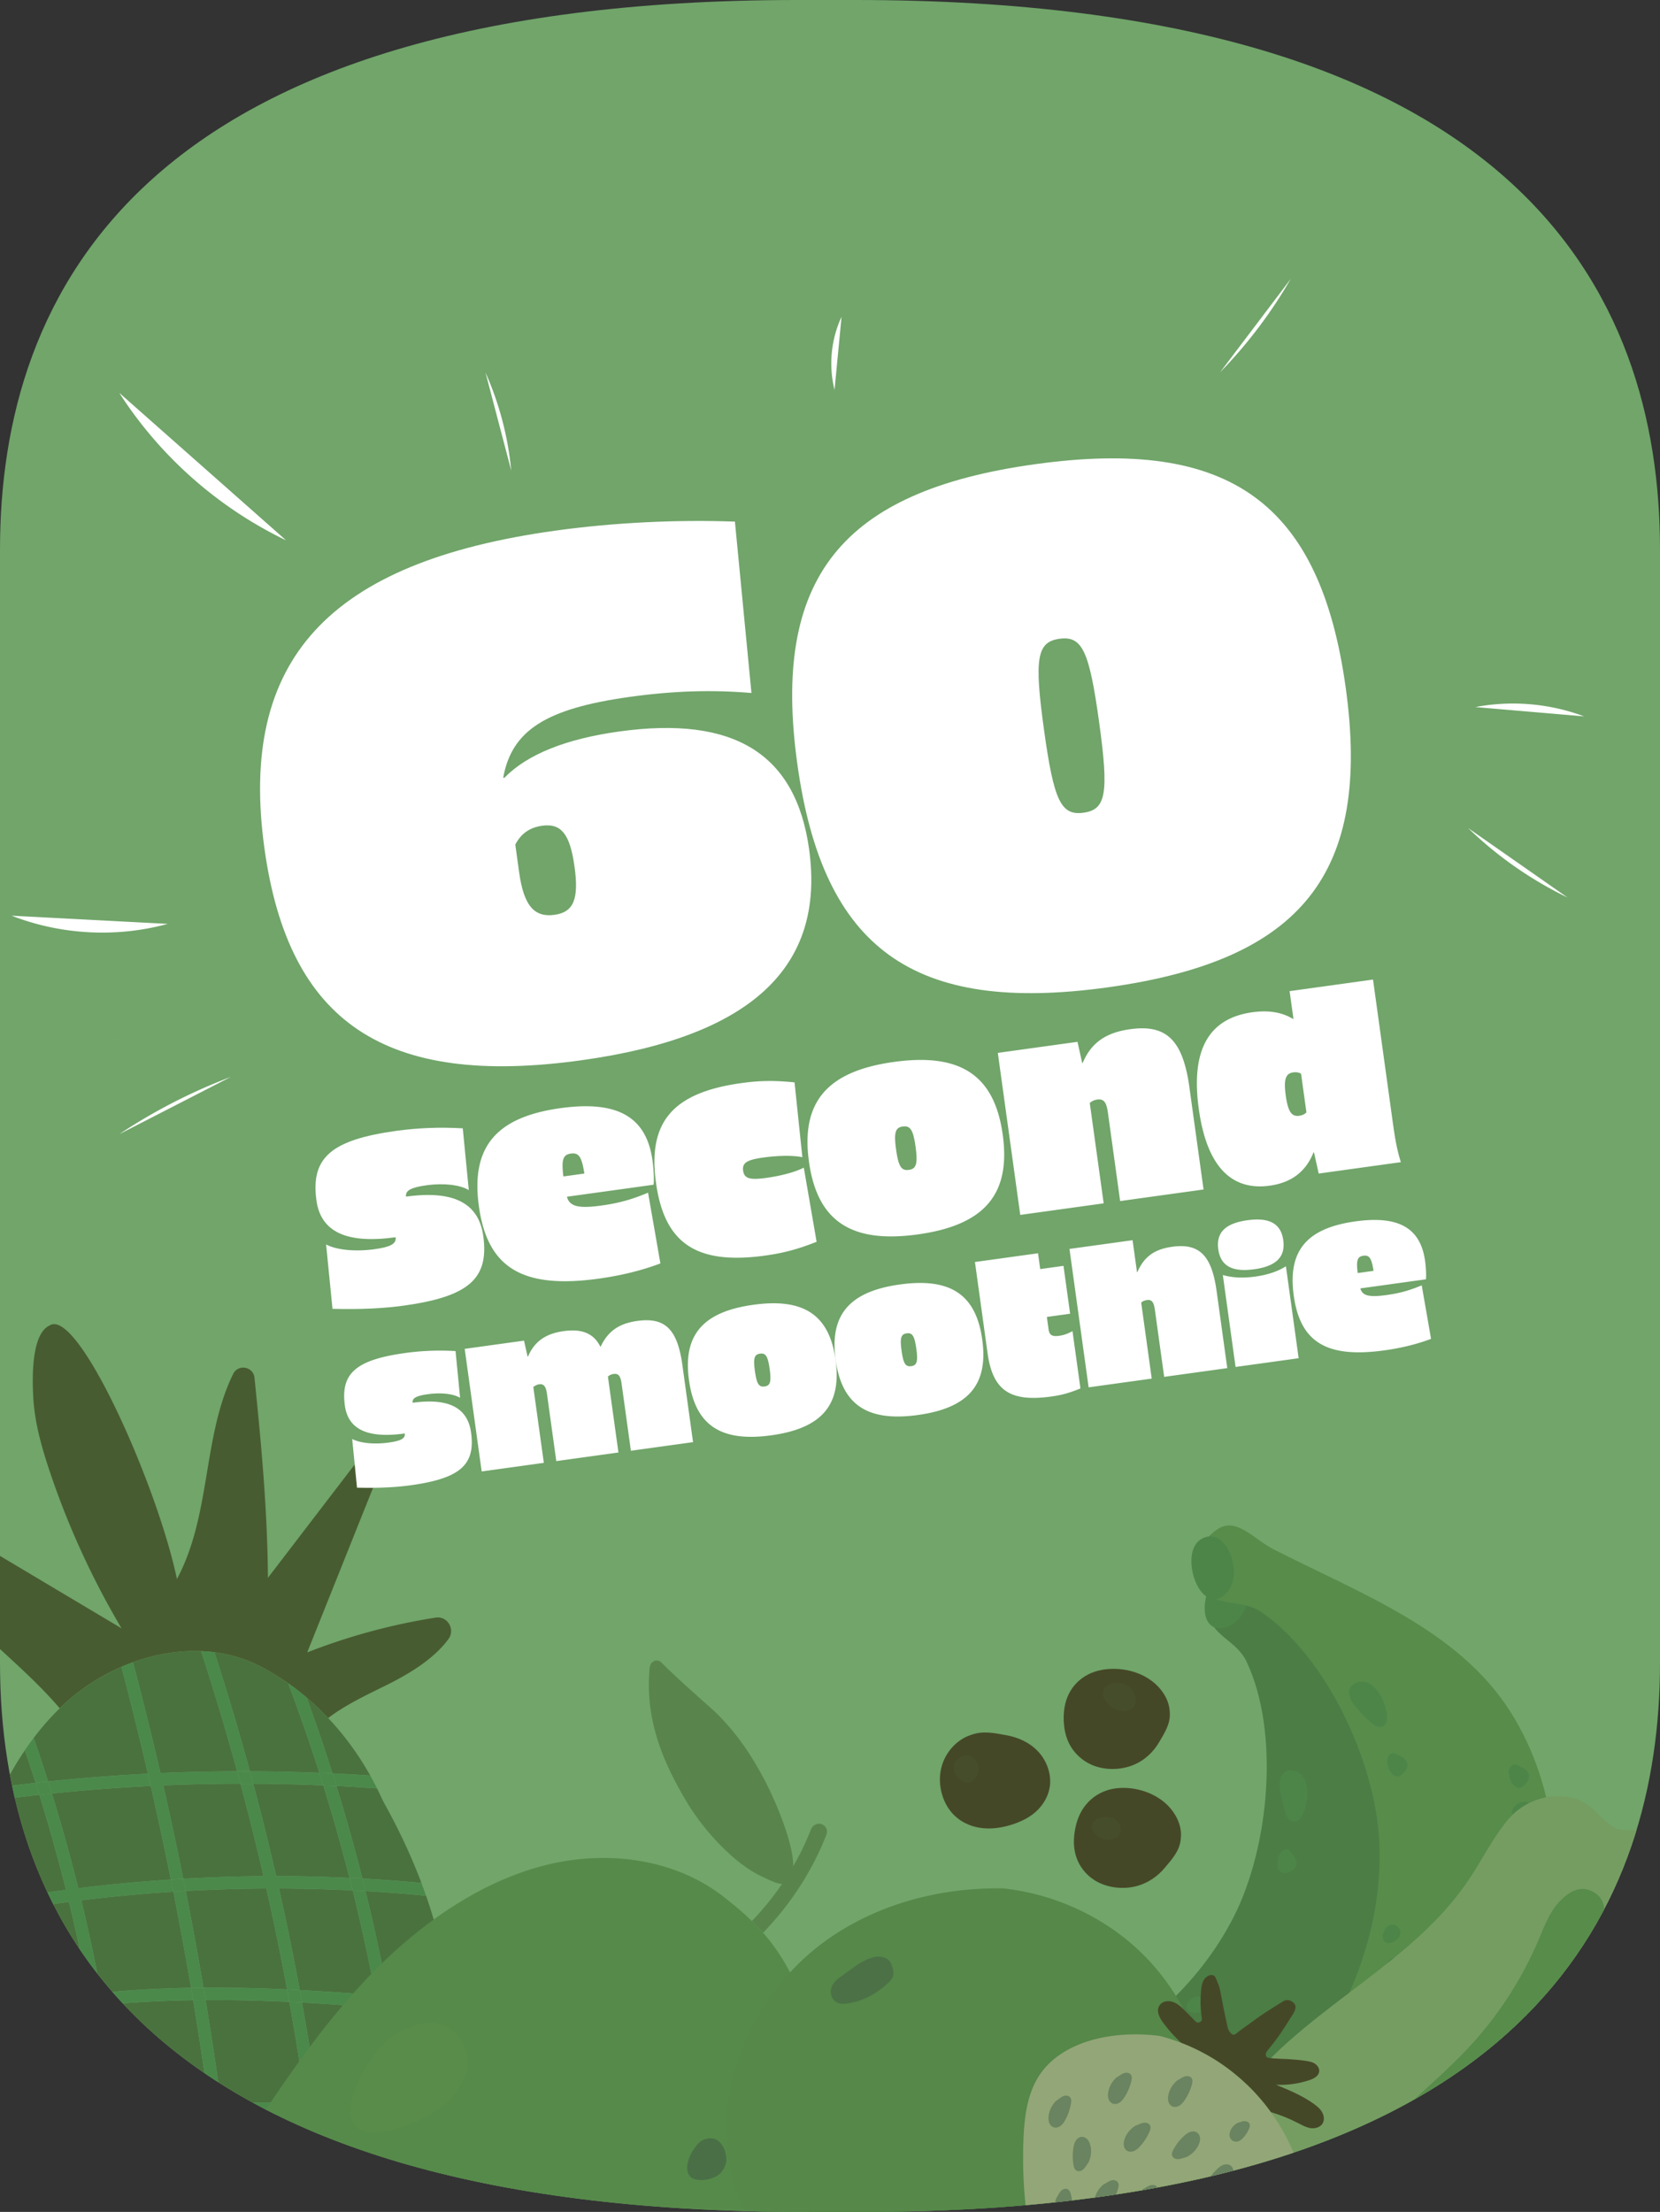 <svg xmlns="http://www.w3.org/2000/svg" id="Layer_2" viewBox="0 0 669.06 891.15"><rect x="0" y="0" width="669.06" height="891.15" fill="#333333" stroke="none"/><defs><clipPath id="clippath"><path d="M669.06 221.38v448.6c0 48.67-12.8 100.81-54.01 142.02v.23h-.23c-46.1 46.1-127.82 78.93-267.27 78.93h-23.27C56.58 891.15 0 772.87 0 669.97V221.38C0 118.48 56.58 0 321.5 0h23.28C612.5 0 669.06 118.48 669.06 221.38z" class="cls-1"/></clipPath><clipPath id="clippath-1"><path d="M-.87 393.76h665.85v503.19H-.87z" class="cls-1"/></clipPath><style>.cls-1{fill:none}.cls-2{fill:#578c4b}.cls-4{fill:#fff}.cls-5{fill:#4b894b}.cls-6{fill:#454827}.cls-8{fill:#558849}.cls-9{fill:#464d2b}.cls-11{fill:#59854c}.cls-21{fill:#4d8549}</style></defs><g id="Layer_2-2"><path fill="#71a56a" d="M669.06 221.38v448.6c0 48.67-12.8 100.81-54.01 142.02v.23h-.23c-46.1 46.1-127.82 78.93-267.27 78.93h-23.27C56.58 891.15 0 772.87 0 669.97V221.38C0 118.48 56.58 0 321.5 0h23.28C612.5 0 669.06 118.48 669.06 221.38z"/><g clip-path="url(#clippath)"><g clip-path="url(#clippath-1)"><path fill="#485c31" d="M48.95 671.56c1.53-.67 3.08-1.29 4.65-1.86 8.89-3.23 18.27-4.85 27.46-4.48 1.8.07 3.59.22 5.37.45 6.43.83 12.71 2.69 18.6 5.75 3.89 2.02 7.61 4.29 11.15 6.77 2.57 1.8 5.03 3.71 7.41 5.73 3.05 2.58 5.93 5.35 8.68 8.26 6.66-5.07 14.63-8.9 22.18-12.61 9.74-4.78 19.97-10.69 26.25-19.15 2.92-3.93-.31-9.46-5.14-8.7a247.204 247.204 0 0 0-51.74 14.02c9.75-24.35 19.49-48.71 29.24-73.06.82-2.05 1.6-4.53.33-6.34-1.2-1.7-3.77-1.9-5.64-.99-1.87.9-3.21 2.61-4.47 4.26-11.76 15.36-23.52 30.71-35.29 46.07-.22-27.37-2.66-53.64-5.42-80.6-.47-4.54-6.57-5.64-8.59-1.54-12.38 25.15-8.84 56.95-22.67 82.63-7.89-37.73-39.76-109.21-51.21-102.21-7.05 3.12-7.24 18.96-6.69 29.04.55 10.08 3.33 19.91 6.52 29.48 7.4 22.14 17.16 43.49 29.06 63.56-19.75-11.76-39.49-23.52-59.24-35.29-3.97-2.37-8.08-4.78-12.91-4.62-2.26.08-4.51.88-6.14 2.45-5.11 4.94-1.52 12.9 2.6 18.25 14.61 19 35.43 33.44 50.78 51.43.61-.59 1.2-1.2 1.83-1.77 6.71-6.18 14.59-11.28 23.05-14.96z"/><path fill="#4a723e" d="M163.65 850.93c3.91.56 7.81 1.18 11.7 1.87 2.83.5 5.65 1.05 8.46 1.61-.03-1.42-.07-2.84-.11-4.25-.34-12.81-.69-25.67-1.86-38.41-8.14-.83-16.29-1.62-24.44-2.34 2.47 13.78 4.54 27.63 6.24 41.52zm.62 5.12c1.44 12.5 2.57 25.04 3.38 37.6 4.93.64 9.85 1.35 14.76 2.15 1.56-11.9 1.71-24.17 1.5-36.29-3.14-.64-6.28-1.26-9.43-1.82-3.4-.6-6.8-1.14-10.21-1.64zm-52.96-100.17c9.85 0 19.71.24 29.55.7-3.2-12.51-6.72-24.94-10.56-37.27-9.41-.4-18.83-.63-28.24-.68 3.3 12.36 6.39 24.78 9.25 37.25zm-14.4-37.26c-10.37.01-20.74.23-31.11.67 2.85 12.51 5.54 25.06 8.06 37.64 10.77-.62 21.56-.96 32.35-1.04-2.88-12.48-5.98-24.9-9.3-37.27zm-32.25-4.27c10.3-.45 20.6-.68 30.91-.71-4.45-16.25-9.29-32.4-14.51-48.42-9.19-.37-18.57 1.25-27.46 4.48 3.92 14.82 7.6 29.71 11.06 44.65zm-5.04.26c-3.34-14.4-6.9-28.76-10.67-43.06-8.45 3.67-16.34 8.78-23.05 14.96-.63.58-1.22 1.18-1.83 1.77-3.82 3.72-7.32 7.71-10.51 11.94 2.02 5.81 3.96 11.64 5.82 17.5a752.05 752.05 0 0 1 40.25-3.11zm41.09-.96c9.34.03 18.68.24 28.01.62a739.03 739.03 0 0 0-12.54-36.07 99.672 99.672 0 0 0-11.15-6.77c-5.89-3.06-12.17-4.92-18.6-5.75 5.14 15.88 9.9 31.87 14.29 47.98zm55.76 90.67c8.29.73 16.58 1.53 24.86 2.37-.83-7.49-1.98-14.92-3.64-22.28-1.57-6.97-3.6-13.85-5.96-20.63-8.12-.78-16.26-1.41-24.41-1.88 3.46 14.05 6.5 28.19 9.15 42.42zM134 714.48c5.08.24 10.16.53 15.23.87-4.72-8.44-10.41-16.23-16.96-23.17-2.75-2.91-5.63-5.68-8.68-8.26 3.69 10.11 7.16 20.3 10.41 30.56zm12.06 42.37c7.94.44 15.88 1.03 23.8 1.76-4.23-11.19-9.36-22.03-15.09-32.27-.72-1.4-1.9-3.98-2.78-5.79-5.47-.39-10.94-.74-16.41-1.02 3.81 12.35 7.31 24.79 10.48 37.32zm-12.72 133.57c9.78.58 19.55 1.44 29.29 2.6-.83-12.59-1.98-25.16-3.45-37.69a369.775 369.775 0 0 0-30.28-2.78c1.7 12.6 3.18 25.22 4.44 37.87zM9.31 865.8c1.37 10.79 2.51 21.62 3.41 32.46 11.19-2.15 22.47-3.91 33.82-5.26-.66-11.71-1.6-23.4-2.84-35.06-11.58 2.07-23.06 4.7-34.39 7.86zm85.06 23.86c11.31-.23 22.64-.07 33.95.48-1.26-12.63-2.75-25.24-4.46-37.82-11.33-.42-22.67-.33-33.99.28 1.65 12.33 3.16 24.69 4.5 37.06zm-57.72-81.35c-12.03 1.3-23.98 3.17-35.77 5.68 3.08 15.52 5.67 31.14 7.78 46.82a376.96 376.96 0 0 1 34.52-7.83 707.91 707.91 0 0 0-6.52-44.68zM10.02 705.17c-3.17 4.68-6.02 9.58-8.59 14.66 4.3-.55 8.6-1.07 12.91-1.55-1.4-4.38-2.83-8.76-4.32-13.11zm-18.7 66.94c3.17 12.26 6.03 24.59 8.57 36.99 11.83-2.52 23.81-4.4 35.85-5.71a710.2 710.2 0 0 0-7.94-37.13c-12.21 1.6-24.38 3.55-36.48 5.85zm125.29 34.43c-11.25-.53-22.51-.82-33.76-.75a1472.6 1472.6 0 0 1 6.35 41.87c11.31-.62 22.64-.73 33.96-.33-1.92-13.63-4.1-27.23-6.55-40.78zM20.9 722.57c3.91 12.62 7.46 25.36 10.66 38.19 12.4-1.54 24.84-2.7 37.3-3.51-2.54-12.6-5.24-25.17-8.1-37.7a747.73 747.73 0 0 0-39.86 3.03zm107.31 124.95c10.15.49 20.28 1.39 30.35 2.71-1.71-13.81-3.8-27.57-6.27-41.27-10.19-.87-20.39-1.61-30.58-2.16 2.43 13.53 4.59 27.11 6.5 40.72zm-43.32 5.37c-12.15.81-24.27 2.23-36.28 4.22 1.25 11.75 2.21 23.53 2.88 35.33a488.86 488.86 0 0 1 37.9-2.65c-1.34-12.32-2.84-24.62-4.49-36.9zm-7.9-52.01c-2.21-12.94-4.58-25.84-7.12-38.72-12.4.79-24.77 1.94-37.11 3.45 2.98 12.35 5.63 24.78 7.95 37.27 11.52-1.12 23.09-1.76 34.62-1.99.55-.01 1.11-.01 1.66-.02zm.84 4.97c-.8.01-1.6.01-2.41.03-11.28.23-22.58.85-33.82 1.92 2.62 14.71 4.78 29.5 6.46 44.34a381.9 381.9 0 0 1 36.16-4.2c-1.94-14.06-4.06-28.1-6.4-42.1zm29.52-44.99c-10.83.06-21.66.39-32.48 1 2.56 12.95 4.94 25.94 7.15 38.96 11.24-.08 22.47.17 33.68.69-2.52-13.6-5.3-27.15-8.35-40.65zM4.48 867.19c-7.52 2.21-14.96 4.66-22.32 7.34.68 2.76 1.42 5.5 2.25 8.23 2.07 6.8 4.67 13.47 7.73 19.94 5.21-1.24 10.43-2.41 15.69-3.48-.89-10.7-2-21.38-3.34-32.04zm-8.46-52.15c-6.38 1.46-12.71 3.15-18.97 5.02-.69 16.69.46 33.35 3.98 49.58 7.52-2.73 15.12-5.21 22.79-7.44a751.11 751.11 0 0 0-7.81-47.16zm124.78-13.27c10.19.54 20.37 1.26 30.54 2.12a751.192 751.192 0 0 0-9.19-42.25c-9.89-.49-19.8-.75-29.7-.77 3.05 13.58 5.83 27.22 8.36 40.91zM26.59 761.4a693.288 693.288 0 0 0-10.72-38.27c-5.69.63-11.37 1.31-17.04 2.07-4.74 10.32-8.45 21.21-11.49 32.15.93 3.31 1.83 6.63 2.71 9.95 12.12-2.32 24.31-4.28 36.54-5.89z"/><path d="M94.37 889.66c.19 1.71.37 3.42.55 5.13 11.3-.22 22.62-.05 33.92.52-.16-1.72-.34-3.44-.51-5.17-11.32-.55-22.64-.71-33.95-.48zm38.97.76c.17 1.73.35 3.45.51 5.18 9.72.59 19.43 1.47 29.1 2.64-.1-1.74-.21-3.48-.32-5.22-9.74-1.16-19.51-2.03-29.29-2.6zm-43.96-.63c-12.67.39-25.32 1.28-37.9 2.65.1 1.71.2 3.43.28 5.14 12.66-1.39 25.4-2.28 38.16-2.66-.18-1.71-.36-3.42-.55-5.13zM3.82 862.2c-7.67 2.24-15.28 4.72-22.79 7.44.35 1.63.72 3.27 1.12 4.89 7.36-2.69 14.81-5.14 22.32-7.34-.21-1.66-.43-3.33-.65-4.99zm159.83-11.27c.21 1.71.43 3.41.62 5.12 3.41.51 6.82 1.04 10.21 1.64 3.15.56 6.29 1.17 9.43 1.82-.03-1.71-.06-3.41-.1-5.1-2.82-.57-5.64-1.11-8.46-1.61-3.89-.69-7.79-1.3-11.7-1.87zM43.7 857.94c-.18-1.65-.35-3.31-.53-4.96a377.712 377.712 0 0 0-34.52 7.83c.22 1.66.45 3.32.66 4.99 11.33-3.16 22.81-5.79 34.39-7.86zm41.19-5.05c-.22-1.65-.43-3.3-.66-4.94a381.9 381.9 0 0 0-36.16 4.2c.19 1.65.36 3.31.54 4.96 12.02-1.99 24.13-3.4 36.28-4.22zm72.52-43.48c8.15.72 16.29 1.51 24.44 2.34-.16-1.69-.33-3.37-.52-5.06-8.28-.84-16.56-1.64-24.86-2.37.32 1.69.63 3.39.93 5.08zm-79.58-3.56-.84-4.97c-.55 0-1.11 0-1.66.02-11.54.23-23.1.87-34.62 1.99.3 1.64.61 3.27.9 4.91 11.24-1.08 22.54-1.7 33.82-1.92.8-.02 1.6-.02 2.41-.03zm38.78.69c-.3-1.68-.61-3.36-.92-5.03-11.21-.52-22.44-.77-33.68-.69.28 1.66.56 3.31.83 4.97 11.25-.07 22.51.22 33.76.75zm30.71-44.63c8.15.47 16.29 1.1 24.41 1.88-.6-1.73-1.23-3.45-1.88-5.17a651.5 651.5 0 0 0-23.8-1.76c.43 1.68.85 3.37 1.27 5.05zm-86.56-42.37-1.14-4.92c-13.44.68-26.86 1.71-40.25 3.11.51 1.61 1.02 3.22 1.52 4.84 13.26-1.37 26.55-2.37 39.86-3.03zm74.81 0c5.47.27 10.94.62 16.41 1.02-.18-.37-.35-.72-.5-1-.72-1.42-1.48-2.82-2.26-4.2-5.07-.34-10.15-.63-15.23-.87.53 1.68 1.05 3.37 1.57 5.06zm-5.27-.23c-.52-1.68-1.04-3.37-1.58-5.04-9.33-.38-18.67-.59-28.01-.62.45 1.66.9 3.32 1.34 4.98 9.42.05 18.83.28 28.24.68zm-115.97-1.03c-4.31.48-8.61 1-12.91 1.55-.89 1.77-1.76 3.55-2.59 5.36 5.67-.76 11.35-1.44 17.04-2.07-.5-1.62-1.02-3.23-1.54-4.84z" class="cls-5"/><path d="M43.7 857.94c1.24 11.66 2.19 23.35 2.84 35.06 1.65-.2 3.3-.38 4.94-.56-.67-11.8-1.63-23.58-2.88-35.33-1.64.27-3.27.54-4.91.83zm4.37-5.79a711.796 711.796 0 0 0-6.46-44.34c-1.65.16-3.31.32-4.96.5a707.91 707.91 0 0 1 6.52 44.68c1.63-.29 3.27-.56 4.9-.83z" class="cls-5"/><path d="M48.07 852.15c-1.64.27-3.27.54-4.9.83.19 1.65.36 3.31.53 4.96 1.63-.29 3.27-.56 4.91-.83-.18-1.65-.35-3.31-.54-4.96zm-7.37-49.26c-1.65.16-3.31.32-4.96.5.3 1.64.61 3.27.9 4.91 1.65-.18 3.31-.34 4.96-.5-.29-1.64-.6-3.28-.9-4.91zm-21.33-85.16c-1.68.18-3.36.37-5.04.56.51 1.61 1.03 3.22 1.54 4.84 1.68-.18 3.35-.38 5.03-.55-.5-1.62-1.01-3.23-1.52-4.84zm70.5 134.87c-1.66.09-3.32.18-4.97.29 1.65 12.28 3.15 24.58 4.49 36.9 1.66-.05 3.32-.09 4.98-.13-1.34-12.37-2.85-24.73-4.5-37.06zm-7.02-46.81c-1.67 0-3.35.04-5.02.06 2.34 14 4.47 28.03 6.4 42.1 1.66-.11 3.32-.2 4.97-.29-1.92-13.98-4.03-27.94-6.35-41.87z" class="cls-5"/><path d="M89.38 889.79c.19 1.71.36 3.42.55 5.13 1.66-.05 3.32-.09 4.98-.13-.18-1.71-.36-3.42-.55-5.13-1.66.03-3.32.07-4.98.13zm-.18-42.14c-1.66.09-3.32.18-4.97.29.23 1.65.44 3.3.66 4.94 1.66-.11 3.32-.2 4.97-.29l-.66-4.95zm-7.18-46.83c-1.68.01-3.36.03-5.03.06.28 1.66.57 3.31.84 4.97 1.67-.03 3.35-.05 5.02-.06-.28-1.66-.55-3.31-.83-4.97zm-8.16-43.89c-1.67.1-3.34.21-5.01.32.33 1.64.68 3.28 1 4.92 1.67-.11 3.34-.21 5.01-.31-.33-1.65-.67-3.29-1-4.93zm21.71-43.29c1.72 0 3.43 0 5.15.01-4.39-16.1-9.15-32.1-14.29-47.98-1.78-.23-3.57-.38-5.37-.45 5.22 16.02 10.06 32.17 14.51 48.42zm33.26 181.67c1.67.08 3.35.19 5.02.29-.16-1.73-.34-3.45-.51-5.18-1.67-.1-3.35-.19-5.02-.28.17 1.72.35 3.44.51 5.17zm-4.97-42.99c1.68.06 3.37.14 5.05.22-.23-1.67-.46-3.35-.7-5.02-1.68-.08-3.36-.15-5.04-.2.23 1.67.47 3.34.69 5.01zm-2.15-45.52c-.3-1.68-.6-3.36-.91-5.03-1.7-.09-3.4-.18-5.1-.26.31 1.68.61 3.35.92 5.03 1.7.08 3.4.17 5.09.26z" class="cls-5"/><path d="M100.71 713.65c-1.72 0-3.43-.02-5.15-.01.45 1.66.9 3.32 1.34 4.98 1.72 0 3.43 0 5.15.01-.44-1.66-.89-3.32-1.34-4.98zm28.01.62c1.76.07 3.52.13 5.28.21a747.459 747.459 0 0 0-10.41-30.56c-2.38-2.01-4.85-3.93-7.41-5.73a739.03 739.03 0 0 1 12.54 36.07zm22.62 89.62c1.71.14 3.43.29 5.14.44a758.614 758.614 0 0 0-9.15-42.42c-1.73-.1-3.45-.18-5.18-.27 3.47 13.99 6.53 28.08 9.19 42.25zm-10.48-47.3c1.73.08 3.46.17 5.2.27a753.506 753.506 0 0 0-10.48-37.32c-1.76-.09-3.52-.15-5.27-.22 3.84 12.33 7.36 24.76 10.56 37.27zm17.7 93.64c1.7.22 3.4.45 5.09.7a765.36 765.36 0 0 0-6.24-41.52c-1.71-.15-3.41-.3-5.12-.44 2.48 13.69 4.56 27.46 6.27 41.27zm4.07 42.79c1.68.2 3.35.42 5.02.64-.81-12.56-1.94-25.1-3.38-37.6-1.7-.25-3.39-.49-5.09-.72 1.47 12.53 2.62 25.1 3.45 37.69z" class="cls-5"/><path d="M159.18 855.33c1.7.23 3.4.47 5.09.72-.2-1.71-.42-3.42-.62-5.12-1.7-.24-3.39-.48-5.09-.7.21 1.7.42 3.4.62 5.1zm-6.89-46.37c1.71.15 3.41.29 5.12.44-.3-1.7-.62-3.39-.93-5.08-1.71-.15-3.42-.29-5.14-.44.32 1.69.64 3.38.95 5.08zm-10.14-47.32c1.73.09 3.45.17 5.18.27-.41-1.69-.84-3.37-1.27-5.05-1.73-.1-3.46-.19-5.2-.27.43 1.68.87 3.37 1.29 5.05zm-11.85-42.33c1.76.08 3.52.14 5.27.22-.52-1.69-1.04-3.38-1.57-5.06-1.76-.08-3.52-.14-5.28-.21.54 1.68 1.06 3.36 1.58 5.04zM9.31 865.8c-1.62.45-3.23.92-4.84 1.39a731.93 731.93 0 0 1 3.34 32.04c1.63-.33 3.27-.65 4.91-.96-.91-10.84-2.04-21.67-3.41-32.46z" class="cls-5"/><path d="M8.65 860.81c-1.61.45-3.22.92-4.83 1.39.22 1.66.44 3.33.65 4.99 1.61-.47 3.22-.94 4.84-1.39-.21-1.66-.44-3.33-.66-4.99zm120.25-8.26c10.13.51 20.23 1.44 30.28 2.78-.2-1.7-.41-3.4-.62-5.1-10.08-1.31-20.2-2.22-30.35-2.71.23 1.67.47 3.35.7 5.02zm-39.7-4.9c.23 1.65.44 3.3.66 4.95 11.32-.61 22.67-.7 33.99-.28l-.69-5.01c-11.32-.39-22.65-.28-33.96.33zm32.51-40.85c10.19.55 20.39 1.3 30.58 2.16-.31-1.69-.63-3.38-.95-5.08-10.17-.85-20.34-1.58-30.54-2.12.31 1.68.61 3.35.91 5.03z" class="cls-5"/><path d="M107.35 760.86c3.04 13.49 5.83 27.05 8.35 40.65 1.7.08 3.4.17 5.1.26-2.52-13.69-5.31-27.33-8.36-40.91 9.91.03 19.81.29 29.7.77-.42-1.69-.86-3.37-1.29-5.05-9.84-.46-19.7-.69-29.55-.7-2.86-12.47-5.94-24.89-9.25-37.25-1.72 0-3.43-.01-5.15-.01 3.32 12.37 6.43 24.79 9.3 37.27-10.79.07-21.58.42-32.35 1.04.33 1.65.68 3.29 1 4.93 10.82-.61 21.65-.94 32.48-1zm15.81 86.46c1.68.06 3.36.12 5.04.2a1077.42 1077.42 0 0 0-6.5-40.72c-1.7-.09-3.4-.18-5.09-.26 2.44 13.55 4.63 27.14 6.55 40.78zm.7 5c1.71 12.58 3.2 25.19 4.46 37.82 1.67.08 3.35.18 5.02.28-1.26-12.65-2.73-25.27-4.44-37.87-1.68-.09-3.36-.16-5.05-.22zM3.82 862.2c1.61-.47 3.21-.94 4.83-1.39-2.1-15.68-4.7-31.3-7.78-46.82 11.79-2.51 23.74-4.38 35.77-5.68-.29-1.64-.6-3.28-.9-4.91-12.04 1.32-24.02 3.2-35.85 5.71-2.55-12.4-5.41-24.74-8.57-36.99-1.63.31-3.26.64-4.88.96 3.18 12.29 6.05 24.65 8.6 37.09-5.96 1.36-11.87 2.92-17.73 4.63-.11 1.76-.18 3.51-.25 5.27 6.26-1.88 12.59-3.56 18.97-5.02 3.1 15.63 5.7 31.36 7.81 47.16zm28.94-96.58c12.33-1.52 24.71-2.66 37.11-3.45-.33-1.64-.67-3.28-1-4.92-12.47.81-24.91 1.97-37.3 3.51-3.2-12.83-6.75-25.56-10.66-38.19-1.68.17-3.35.37-5.03.55 3.94 12.65 7.51 25.42 10.72 38.27a635.693 635.693 0 0 0-36.54 5.89c.43 1.61.85 3.22 1.26 4.83 12.1-2.31 24.27-4.26 36.48-5.85 2.98 12.3 5.63 24.69 7.94 37.13 1.65-.18 3.31-.34 4.96-.5a707.375 707.375 0 0 0-7.95-37.27zm-13.39-47.89c-1.86-5.86-3.8-11.69-5.82-17.5-1.22 1.62-2.4 3.26-3.54 4.94 1.49 4.35 2.92 8.73 4.32 13.11 1.68-.19 3.36-.38 5.04-.56z" class="cls-5"/><path d="M82.02 800.82c-2.21-13.02-4.59-26.01-7.15-38.96-1.67.09-3.34.2-5.01.31 2.55 12.87 4.92 25.78 7.12 38.72 1.68-.03 3.36-.05 5.03-.06zm-13.16-43.58c1.67-.11 3.34-.22 5.01-.32-2.53-12.58-5.21-25.13-8.06-37.64 10.36-.44 20.73-.66 31.11-.67-.45-1.66-.89-3.32-1.34-4.98-10.31.03-20.61.26-30.91.71-3.46-14.94-7.14-29.83-11.06-44.65-1.57.57-3.12 1.19-4.65 1.86 3.77 14.3 7.33 28.65 10.67 43.06.38 1.64.77 3.28 1.14 4.92 2.86 12.53 5.56 25.1 8.1 37.7z" class="cls-5"/><path fill="#4b7d45" d="M337.74 852.48c31.41.3 63.23-4.6 91.79-17.69 28.57-13.09 53.73-34.79 67.9-62.88 14.17-28.09 18.43-73.97 5.01-102.43-4.21-8.93-14.46-10.3-15.53-20.12-1.07-9.82 7.49-17.36 17.35-17.72 8.9-.33 10.34 10.84 15.14 18.36 21.19 33.2 48.07 65.79 49.39 105.18 1.2 35.95-15.79 71.26-42 95.82-26.21 24.57-60.9 38.93-96.38 44.34-35.96 5.48-73.25 2.46-108.68-5.19-10.1-2.18-33.38-7.22-28.76-22.42 5.14-16.9 31.53-15.36 44.78-15.23z"/><path d="M488.92 655.38c1.95 1.05 4.48.73 6.69-.31 9.29-4.37 11.92-23.98.29-23.33-8.77.49-14.25 19.7-6.98 23.64zM296.25 876.07c1.16.76 2.76.68 4.21.14 6.07-2.3 8.86-14.54 1.53-14.7-5.52-.12-10.07 11.72-5.74 14.56zm221.64-146.5c.28 1 .59 2 1.2 2.84s1.55 1.49 2.58 1.49c1.74 0 2.94-1.74 3.61-3.36 1.14-2.75 1.68-5.74 1.59-8.71-.07-2.06-.46-4.17-1.59-5.88-2.07-3.13-7.55-4.08-9.11.1-1.34 3.61.76 10.03 1.73 13.52zm-53.57 117.22c-.56.68-1.1 1.39-1.29 2.33s.04 2.12.83 3.12c1.34 1.7 3.61 2.15 5.37 2.14 3-.02 5.74-.71 7.98-2.01 1.55-.9 2.88-2.15 3.34-3.95.84-3.29-2.63-9.02-7.08-8.83-3.83.17-7.2 4.83-9.16 7.2zm85.11-49.19c.16.54.34 1.07.77 1.5s1.14.73 1.95.66c1.38-.11 2.43-1.15 3.06-2.09 1.07-1.59 1.68-3.29 1.79-4.93.08-1.14-.1-2.28-.89-3.16-1.44-1.61-5.72-1.79-7.21.62-1.28 2.09-.02 5.51.53 7.39zm10.92-22.65c-.25-.36-.53-.72-.99-.92s-1.13-.21-1.81.09c-1.15.51-1.82 1.63-2.15 2.54-.56 1.55-.71 3.04-.45 4.33.18.9.59 1.72 1.46 2.15 1.58.79 5.27-.37 6-2.69.64-1.99-1.19-4.24-2.07-5.51zm-39.97-28.79c-.25-.36-.53-.72-.99-.92s-1.13-.21-1.81.09c-1.15.51-1.82 1.63-2.15 2.54-.56 1.55-.71 3.04-.45 4.33.18.9.59 1.72 1.46 2.15 1.58.79 5.27-.37 6-2.69.64-1.99-1.19-4.24-2.07-5.51zm-41.55 63.86c.59.67 1.56.85 2.46.91 1.02.07 2.1.04 3.01-.44 1.08-.58 1.79-1.81 1.74-3.04s-.85-2.4-1.98-2.88c-2.63-1.13-7.57 2.78-5.22 5.45zm1.41 7.52c-.44-.62-1.25-.86-2-.99-.86-.15-1.77-.22-2.58.1-.97.39-1.67 1.37-1.74 2.42s.51 2.11 1.42 2.62c2.12 1.19 6.65-1.68 4.9-4.15zm-31.55 64.13c.75.85 1.96 1.06 3.09 1.14 1.29.09 2.64.05 3.78-.55 1.36-.73 2.25-2.27 2.18-3.82s-1.07-3.01-2.49-3.62c-3.3-1.42-9.51 3.5-6.56 6.85z" class="cls-21"/><path d="M458.68 890.9c27.25-15.66 52.23-36.01 70.27-61.78 18.04-25.77 28.8-57.24 26.86-88.66-1.95-31.42-21.42-73.16-47.36-90.91-8.14-5.57-17.68-1.56-23.56-9.49-5.88-7.93-2.29-18.78 6.02-24.08 7.52-4.79 14.39 4.11 22.32 8.17 35.03 17.9 74.67 32.4 95.67 65.72 19.17 30.41 22.33 69.48 12.11 103.95-10.22 34.48-32.9 64.45-60.79 87.09-28.26 22.94-61.95 39.24-96.38 50.59-9.81 3.24-32.44 10.68-36.12-4.77-4.09-17.18 19.45-29.22 30.95-35.83z" class="cls-2"/><path d="M489.66 644.26c2.21-.08 4.23-1.63 5.61-3.65 5.81-8.48-1.82-26.73-11.52-20.27-7.32 4.87-2.35 24.21 5.91 23.93zm62.43 49.32c.74.72 1.52 1.43 2.47 1.84s2.09.5 2.98-.03c1.5-.89 1.66-2.99 1.42-4.72-.41-2.95-1.44-5.8-3.03-8.32-1.09-1.74-2.5-3.36-4.34-4.27-3.36-1.65-8.58.31-7.81 4.71.66 3.79 5.71 8.27 8.31 10.79zm12.93 128.28c-.14.87-.25 1.76.06 2.66s1.1 1.81 2.29 2.27c2.01.78 4.2.03 5.72-.88 2.58-1.54 4.6-3.52 5.87-5.78.88-1.56 1.4-3.31.89-5.1-.94-3.27-6.83-6.45-10.56-4.03-3.22 2.09-3.77 7.81-4.27 10.85zm48.6-85.57c.41.38.84.75 1.42.91s1.35.05 2.02-.42c1.13-.79 1.52-2.22 1.59-3.35.12-1.92-.21-3.69-.94-5.16-.51-1.02-1.24-1.92-2.37-2.28-2.05-.66-5.84 1.35-5.9 4.19-.06 2.45 2.76 4.77 4.18 6.11zm-2-25.08c-.4-.19-.82-.35-1.31-.29s-1.08.39-1.51.99c-.74 1.02-.75 2.33-.57 3.28.3 1.62.92 2.98 1.8 3.97.61.68 1.38 1.19 2.34 1.12 1.76-.12 4.35-2.99 3.82-5.36-.46-2.04-3.17-3.05-4.57-3.71zm-49.01-4.58c-.4-.19-.82-.35-1.31-.29s-1.08.39-1.51.99c-.74 1.02-.75 2.33-.57 3.28.3 1.62.92 2.98 1.8 3.97.61.68 1.38 1.19 2.34 1.12 1.76-.12 4.35-2.99 3.82-5.36-.46-2.04-3.17-3.05-4.57-3.71zm-3.63 76.15c.85.28 1.78-.06 2.58-.46.92-.46 1.83-1.03 2.37-1.9.64-1.05.63-2.47-.03-3.5s-1.95-1.64-3.16-1.48c-2.83.36-5.12 6.24-1.75 7.34zm5.01 5.78c-.7-.31-1.51-.11-2.22.16-.82.3-1.64.71-2.18 1.4-.64.83-.75 2.03-.28 2.97s1.5 1.56 2.55 1.54c2.43-.05 4.89-4.82 2.13-6.06zm5.14 71.3c1.07.35 2.23-.08 3.24-.58 1.16-.57 2.3-1.29 2.98-2.39.81-1.32.79-3.1-.04-4.4s-2.45-2.06-3.98-1.86c-3.56.45-6.44 7.84-2.2 9.23z" class="cls-21"/><path d="M331.2 734.95c-1.71-.61-3.64.29-4.31 2.01-5.33 13.67-13.56 26.3-23.84 37 1.55 1.5 3.05 3.06 4.51 4.72 11.01-11.39 19.82-24.86 25.54-39.52.67-1.72-.18-3.6-1.89-4.2z" class="cls-11"/><path fill="#568a4a" d="M291.55 764.12c-18.78-14.66-45.43-19.01-70.84-12.87-27.07 6.54-51.91 24.1-72.02 45.03s-36.1 45.27-51.93 69.4c-12.12 18.48-24.79 38.8-23.72 59.33.23 4.49 1.15 8.76 2.64 12.75 5.71 15.32 19.81 26.63 35.86 31.45 20.23 6.08 43.08 3.56 65.14-.67 30.4-5.84 61.17-15.1 88.27-32.54 27.1-17.44 50.3-43.97 58.48-74.18 5.74-21.21 5.59-40.81-2.82-62.72-3.93-8.51-8.25-14.95-13.06-20.42a87.836 87.836 0 0 0-4.51-4.72c-3.57-3.48-7.39-6.64-11.49-9.84z"/><path d="M277.18 726.65c-10.38-17.12-17.25-34.25-15.35-54.69.25-2.73 3.02-3.94 4.83-2.09 6.43 6.61 19.74 18.07 21.49 19.77 8.38 8.11 14.55 17.08 20.24 27.93 3.93 7.51 12.4 26.91 11.2 35.86-1.19 8.86-7.08 5.1-12.58 2.58-10.92-5-23.17-18.38-29.83-29.36z" class="cls-11"/><path fill="#598c4a" d="M187.18 824.55c-1.46-4.3-6.35-8.9-11.68-9.43-3.64-.36-7.3.32-11.55 2.14-7.19 3.08-11.3 8.09-14.38 12.47-5.24 7.45-8.09 14.33-8.3 20.06-.14 3.96 1.05 7.45 5.39 8.86 7.91 2.57 30.36-5.2 37.62-16.24 6.26-9.52 4.39-13.49 2.91-17.86z"/><path fill="#4a6f46" d="M272.23 892.48c-1.7 1.21-3.47 3.66-3.6 5.6-.09 1.32.24 2.47 1.03 3.64 1.34 1.98 3.4 2.57 5.2 2.92 3.05.59 5.85.44 8.15-.44 1.59-.6 2.97-1.59 3.46-3.32.91-3.16-2.53-9.64-7.05-10.33-3.9-.6-5.46.7-7.19 1.94zm20.17-25.2c-.43-1.98-1.98-4.46-3.73-5.27-1.19-.55-2.4-.66-3.83-.35-2.4.52-3.82 2.2-4.88 3.72-1.82 2.58-2.84 5.19-2.98 7.6-.1 1.66.25 3.27 1.66 4.34 2.57 1.95 10.05 1.1 12.57-2.78 2.18-3.35 1.61-5.24 1.18-7.25z"/><path d="M375.28 946.51c-12.02-2.05-23.71-6.14-34.32-12.13-21.86-12.35-39.63-32.91-45.8-57.29-8.79-34.73 7.84-73.18 36.61-94.44 20.72-15.31 46.61-22.24 72.47-21.86 21.5 2.33 42.24 12.08 57.4 27.57 20.27 20.72 30.09 51.22 25.73 79.91-4.37 28.68-22.82 54.87-48.33 68.58-19.34 10.4-42.08 13.34-63.76 9.65z" class="cls-8"/><path d="M457.83 854.05c-.28 1.54.17 3.79 1.28 4.89.76.76 1.67 1.2 2.88 1.42 2.04.36 3.66-.4 4.96-1.16 2.21-1.29 3.82-2.83 4.67-4.5.59-1.16.81-2.41.04-3.6-1.4-2.17-7.5-3.86-10.67-1.86-2.73 1.72-2.87 3.24-3.15 4.81zm-5.94 16.29c-1.54 1.61-2.85 4.58-2.52 6.7.22 1.45.86 2.64 2 3.77 1.93 1.92 4.31 2.2 6.33 2.25 3.45.1 6.43-.55 8.7-1.9 1.57-.93 2.82-2.25 2.93-4.21.21-3.59-5.09-10.02-10.14-9.98-4.36.04-5.73 1.72-7.29 3.36z" class="cls-8"/><path fill="#4c7146" d="M353.47 802.5c-3.81 2.56-7.96 4.17-12.18 4.7-1.34.17-2.73.22-3.99-.45s-2.36-2.2-2.45-4.05c-.14-2.89 2.01-4.88 3.88-6.22q3.18-2.28 6.36-4.57c2.54-1.68 5.18-3.05 7.73-3.51 2.06-.37 5.27.21 6.29 2.69 1.22 2.96 1.54 5.11-.45 7.12a34.731 34.731 0 0 1-5.19 4.3z"/><path d="M408.38 734.93c3.23-1.07 6.37-2.59 9-4.91 2.84-2.5 5.05-5.99 5.7-9.93.85-5.21-1.18-10.68-4.62-14.38-3.44-3.7-8.11-5.77-12.85-6.61-4.72-.84-9.4-1.94-14.3-.1-5.62 1.81-10.33 6.91-11.9 13.15-1.78 7.1.62 15.25 5.85 19.83 3.05 2.68 6.89 4.15 10.78 4.56 3.88.41 7.82-.2 11.58-1.36.25-.08.51-.16.76-.24z" class="cls-6"/><path d="M393.82 714.95c.31-.75.53-1.58.52-2.49 0-.98-.28-2.06-.88-2.97-.79-1.21-2.08-1.99-3.27-2.19s-2.28.15-3.16.76-1.8 1.15-2.23 2.33c-.55 1.29-.37 3.12.49 4.65.98 1.75 2.8 3.02 4.42 3.1.95.05 1.8-.28 2.48-.84s1.17-1.33 1.55-2.18c.03-.06.05-.12.07-.17z" class="cls-9"/><path d="M433.02 738.97c-.37 3.12-.24 6.36.88 9.53 1.21 3.42 3.68 6.77 7.27 9.03 4.75 2.99 11.04 3.73 16.19 2.54 5.15-1.19 9.24-4.11 12.16-7.62 2.91-3.49 6.04-6.85 6.39-11.67.69-5.4-2.27-11.5-7.72-15.53-6.21-4.58-15.29-6.19-22.1-3.92-3.98 1.32-7.11 3.83-9.22 6.83s-3.24 6.49-3.75 10.08c-.03.24-.07.49-.1.73z" class="cls-6"/><path d="M441.8 739.11c.6.58 1.32 1.12 2.22 1.52.97.43 2.15.67 3.31.59 1.54-.12 2.88-.83 3.59-1.71s.85-1.93.64-2.92-.34-1.98-1.31-2.85c-1.03-1.02-2.9-1.67-4.79-1.64-2.15.04-4.2.97-5 2.26-.46.76-.51 1.6-.26 2.4s.79 1.55 1.47 2.23l.14.14z" class="cls-9"/><path d="M428.78 693.87c.17 3.13.85 6.31 2.51 9.29 1.79 3.21 4.8 6.16 8.73 7.88 5.21 2.27 11.54 2.1 16.43.19s8.42-5.38 10.7-9.27c2.27-3.87 4.79-7.63 4.3-12.44-.25-5.43-4.22-11.04-10.3-14.23-6.92-3.63-16.16-3.93-22.51-.71-3.7 1.88-6.37 4.8-7.94 8.06s-2.08 6.88-1.97 10.49c0 .24.02.49.03.74z" class="cls-6"/><path d="M447.44 687.2c.82.67 1.75 1.27 2.83 1.68 1.17.44 2.52.63 3.75.4 1.63-.3 2.87-1.32 3.39-2.5s.37-2.5-.14-3.72-.94-2.44-2.24-3.44c-1.41-1.17-3.62-1.8-5.65-1.57-2.32.26-4.27 1.63-4.75 3.33-.28.99-.09 2.05.4 3.02s1.3 1.85 2.22 2.64l.19.16z" class="cls-9"/><path fill="#759d62" d="M524.14 981.8c-9.13-1.56-18.7-2.26-26.56-6.93-10.73-6.38-16.13-18.97-18.95-31.15-8.47-36.6 1.23-76.96 25.41-105.68 25.7-30.54 65.6-47.49 87.88-80.62 5.45-8.1 9.73-17.02 16.02-24.47 6.3-7.45 16.72-10.99 26.14-8.53 7.89 2.06 10.52 8.45 16.53 11.85 2.22 1.26 6.4 1.46 10.35.63 11.61-1.1 26.29 11.42 24.93 25.11-.97 9.68-5.54 18.57-8.6 27.8-15.96 48.24 10.14 101.78-1.13 151.33-7.72 33.92-33.93 63.01-66.82 74.15-16.5 5.59-36.73 6.07-49.26-6.04-6.39-6.17-10.04-14.95-17.05-20.4-5.42-4.22-12.02-5.89-18.88-7.06z"/><path d="M548.94 956.84c-.13-.29-.27-.57-.4-.85-8.18-17.61-16.56-36.43-14.04-55.68 2.1-16.06 11.63-30.23 22.72-42 11.1-11.77 23.96-21.78 34.96-33.64a149.88 149.88 0 0 0 27.96-43.17c2.35-5.53 4.47-11.36 8.67-15.65 4.19-4.29 8.82-6.49 13.9-3.29 4.99 3.14 3.94 8.19 3.9 15.25.28 33.25-.13 66.73-7.84 99.01-8.47 35.44-26.8 69.86-56.83 90.41-5.49 3.76-12.1 7.14-18.54 5.47-7.16-1.85-11.26-9.08-14.45-15.85z" class="cls-2"/><path fill="#5f975d" d="M602.81 864.67c-.99 1.05-1.88 2.95-1.73 4.28.1.91.47 1.65 1.14 2.34 1.15 1.17 2.61 1.29 3.86 1.29 2.13-.01 3.99-.49 5.43-1.39.99-.62 1.8-1.48 1.92-2.72.22-2.27-2.9-6.22-6.03-6.08-2.7.12-3.59 1.21-4.6 2.28zm-13.2-3.28c.31-1.45.01-3.58-.91-4.67-.63-.74-1.4-1.19-2.44-1.43-1.76-.41-3.2.27-4.36.94-1.98 1.15-3.44 2.56-4.25 4.12-.56 1.08-.81 2.25-.19 3.4 1.13 2.1 6.36 3.88 9.2 2.08 2.45-1.55 2.63-2.97 2.95-4.45zm-21.81 21.18c-.99-1.13-2.89-2.17-4.33-2.08-.98.07-1.81.42-2.63 1.12-1.39 1.18-1.71 2.76-1.87 4.11-.27 2.3 0 4.34.77 5.94.53 1.1 1.34 2.02 2.64 2.21 2.38.35 6.98-2.83 7.24-6.22.23-2.92-.82-3.94-1.82-5.08zm24.51-1.27c-.89-1.01-2.61-1.96-3.9-1.87-.88.06-1.63.38-2.37 1.01-1.25 1.06-1.54 2.48-1.68 3.7-.24 2.07 0 3.91.69 5.35.48.99 1.2 1.82 2.38 1.99 2.14.31 6.28-2.55 6.52-5.6.21-2.63-.74-3.55-1.64-4.58zm20.53-44.6c-.89-1.01-2.61-1.96-3.9-1.87-.88.06-1.63.38-2.37 1.01-1.25 1.06-1.54 2.48-1.68 3.7-.24 2.07 0 3.91.69 5.35.48.99 1.2 1.82 2.38 1.99 2.14.31 6.28-2.55 6.52-5.6.21-2.63-.74-3.55-1.64-4.58zm22.12-12.76c-.86-.98-2.53-1.9-3.78-1.82-.86.06-1.58.37-2.3.98-1.22 1.03-1.5 2.41-1.64 3.6-.23 2.01 0 3.8.67 5.2.47.97 1.17 1.76 2.31 1.93 2.08.31 6.11-2.48 6.34-5.44.2-2.56-.71-3.45-1.59-4.45zm-7.88 36.83c1.3.14 3.15-.31 4.02-1.22.59-.62.92-1.34 1.04-2.28.2-1.59-.52-2.8-1.21-3.76-1.18-1.64-2.56-2.81-3.99-3.38-.99-.4-2.05-.51-3.01.14-1.74 1.18-2.84 5.96-1.01 8.3 1.58 2.02 2.85 2.06 4.17 2.2zm-7.35 28.21c1.07-.76 2.15-2.33 2.19-3.59.03-.86-.21-1.62-.74-2.4-.9-1.32-2.24-1.74-3.4-2-1.98-.44-3.77-.39-5.23.14-1.01.36-1.87.99-2.15 2.11-.52 2.04 1.83 6.34 4.75 6.87 2.52.46 3.49-.36 4.58-1.13z"/><path d="M532.92 851.04c-.76-1.38-2.01-2.42-3.28-3.34-4.65-3.37-10.01-5.58-15.31-7.77 4.54.21 9.12-.42 13.43-1.87 1.73-.58 3.66-1.58 3.93-3.39.24-1.63-1.11-3.14-2.64-3.73-1.53-.59-4.12-.88-6.97-1.13-4.96-.45-7.24-.25-10.71-.71-1.39-.18-1.52-1.72-.63-2.81 4.44-5.39 5.96-7.82 9.21-12.97 1.52-2.42 3.74-5.15.65-7.01-1.02-.62-2.36-.67-3.37-.04-11.19 6.89-10.37 6.85-16.99 11.48-1.77 1.24-2.57 2.57-3.74 1.77-.68-.47-1.47-1.7-1.65-2.51-1.14-4.93-2.09-10.1-3.01-14.74-.36-1.81-.63-2.56-1.22-3.87-.6-1.31-.77-2.65-2.2-2.69-1.42-.04-2.7 1-3.37 2.26-.66 1.26-.83 2.72-.97 4.14-.31 3.26-.32 7.24.32 11 .25 1.48-1.57 2.37-2.59 1.27-1.69-1.82-3.58-3.65-4.79-4.85-1.7-1.7-3.69-3.29-6.22-3.3-1.27 0-2.53.51-3.31 1.52-1.69 2.2-.27 5 1.25 7.08 2.17 2.99 4.65 5.75 7.37 8.24 5.4 2.09 10.58 4.74 15.41 7.94 8.02 5.33 15.04 12.13 20.68 19.94 3.79 1.13 7.47 2.6 10.98 4.42 1.62.84 3.25 1.77 5.05 2.03 1.8.27 3.87-.29 4.82-1.85.82-1.34.63-3.13-.14-4.51z" class="cls-6"/><path fill="#93a677" d="M491.52 831a79.946 79.946 0 0 0-15.41-7.94 80.442 80.442 0 0 0-8.51-2.77c-6.59-.9-13.29-.91-19.87.03-11.08 1.58-22.39 6.26-28.66 15.56-4.93 7.32-6.12 16.5-6.53 25.32-.58 12.72.19 25.5 2.3 38.05 1.2 7.16 2.89 14.38 6.61 20.6 3.72 6.22 9.78 11.38 16.94 12.48 5.29.81 10.59-.6 15.7-2.35.95-.32 1.89-.66 2.82-.99 13.73-4.91 27.47-9.82 41.2-14.73 8.61-3.08 17.78-6.58 22.96-14.13 6.47-9.44 4.63-22.34.25-32.91a80.108 80.108 0 0 0-9.12-16.26c-5.64-7.8-12.66-14.61-20.68-19.94z"/><path fill="#6a8360" d="M430.53 895.2c-.41.31-.89.52-1.4.57-.85.07-1.7-.33-2.31-.93-.61-.6-1-1.39-1.28-2.21-.78-2.26-.66-4.79.2-7.02.7-1 1.17-2.35 2.18-3.17.67-.54 1.63-.8 2.39-.41.77.4 1.12 1.31 1.33 2.15.59 2.27.79 4.64.59 6.97-.09 1.01-.25 2.03-.74 2.91-.24.43-.57.82-.96 1.12zm67.45-32.37c-.41-.03-.82-.15-1.19-.38-.61-.38-1-1.02-1.15-1.65-.15-.63-.07-1.26.1-1.84.46-1.62 1.64-2.94 3.19-3.73.91-.2 1.81-.7 2.84-.65.68.04 1.45.37 1.79.96.35.6.18 1.27-.04 1.84-.59 1.53-1.49 2.92-2.64 4.1-.49.51-1.05.98-1.77 1.22-.35.12-.74.17-1.14.14zm-53.79 27.94c-.51.07-1.03.01-1.49-.21-.78-.36-1.31-1.13-1.54-1.96-.23-.83-.18-1.71-.02-2.55.45-2.35 1.81-4.48 3.66-5.99 1.1-.52 2.18-1.45 3.46-1.66.84-.14 1.81.12 2.28.84.47.73.32 1.69.09 2.53-.62 2.26-1.62 4.42-2.95 6.34-.57.83-1.23 1.63-2.09 2.15-.42.25-.9.43-1.39.5zm29.76-41.93c-.51.07-1.03.01-1.49-.21-.78-.36-1.31-1.13-1.54-1.96-.23-.83-.18-1.71-.02-2.55.45-2.35 1.81-4.48 3.66-5.99 1.1-.52 2.18-1.45 3.46-1.66.84-.14 1.81.12 2.28.84.47.73.32 1.69.09 2.53-.62 2.26-1.62 4.42-2.95 6.34-.57.83-1.23 1.63-2.09 2.15-.42.25-.9.43-1.39.5zm-13.89 43.86c-.51.07-1.03.01-1.49-.21-.78-.36-1.31-1.13-1.54-1.96s-.18-1.71-.02-2.55c.45-2.35 1.81-4.48 3.66-5.99 1.1-.52 2.18-1.45 3.46-1.66.84-.14 1.81.12 2.28.84.47.73.32 1.69.09 2.53-.62 2.26-1.62 4.42-2.95 6.34-.57.83-1.23 1.63-2.09 2.15-.42.25-.9.43-1.39.5zm55.19-15.59c.49.17.92.45 1.24.86.53.67.67 1.6.5 2.45-.17.84-.61 1.61-1.13 2.29-1.45 1.9-3.62 3.19-5.96 3.7-1.22-.03-2.6.32-3.83-.08-.82-.26-1.56-.92-1.66-1.77-.1-.87.48-1.65 1.06-2.3a20.76 20.76 0 0 1 5.48-4.34c.88-.48 1.83-.91 2.83-.98.49-.04 1 .02 1.47.18zm-80.56-15.75c.43-.28.93-.45 1.44-.45.86 0 1.67.47 2.23 1.12s.89 1.47 1.1 2.3c.59 2.32.26 4.83-.78 6.98-.78.94-1.36 2.24-2.43 2.97-.71.48-1.69.66-2.42.21-.74-.46-1-1.4-1.15-2.26-.4-2.31-.41-4.69-.02-7 .17-.99.42-2 .98-2.84.27-.41.64-.77 1.05-1.04zm-8.55-4.25c-.5.12-1.02.11-1.51-.06-.81-.28-1.42-1-1.73-1.8-.31-.8-.35-1.68-.27-2.54.21-2.39 1.35-4.64 3.05-6.32 1.04-.63 2.02-1.66 3.28-2 .83-.22 1.81-.06 2.35.61.55.68.48 1.65.34 2.51-.39 2.31-1.17 4.56-2.31 6.61-.49.88-1.06 1.75-1.86 2.35-.39.3-.86.52-1.34.63zm29.5 9.77c-.51 0-1.02-.13-1.45-.41-.72-.47-1.14-1.31-1.25-2.16-.11-.85.06-1.72.34-2.53.77-2.27 2.42-4.18 4.47-5.41 1.16-.36 2.36-1.13 3.66-1.16.86-.01 1.78.37 2.14 1.15.37.79.08 1.72-.27 2.52-.93 2.15-2.22 4.15-3.81 5.87-.68.74-1.44 1.44-2.37 1.84-.45.19-.96.3-1.45.29zm39.01 5.12c.51.05 1 .22 1.41.54.68.53 1.03 1.4 1.07 2.26.04.86-.21 1.71-.55 2.49-.96 2.19-2.76 3.96-4.9 5.01-1.19.26-2.45.93-3.74.84-.85-.06-1.74-.52-2.03-1.33-.3-.82.07-1.72.48-2.49 1.1-2.07 2.56-3.94 4.29-5.52.74-.68 1.56-1.32 2.52-1.63.47-.15.98-.22 1.47-.17zm-13.45-13.26c.51.05 1 .22 1.41.54.68.53 1.03 1.4 1.07 2.26.04.86-.21 1.71-.55 2.49-.96 2.19-2.76 3.96-4.9 5.01-1.19.26-2.45.93-3.74.84-.85-.06-1.74-.52-2.03-1.33-.3-.82.07-1.72.48-2.49 1.1-2.07 2.56-3.94 4.29-5.52.74-.68 1.56-1.32 2.52-1.63.47-.15.98-.22 1.47-.17zm-31.32-11.12c-.51.09-1.03.05-1.5-.15-.79-.33-1.35-1.08-1.61-1.9-.26-.82-.24-1.7-.11-2.55.36-2.37 1.64-4.54 3.44-6.11 1.08-.56 2.12-1.53 3.4-1.78.84-.17 1.81.05 2.31.75.5.71.38 1.68.18 2.53-.53 2.28-1.46 4.47-2.72 6.45-.54.85-1.17 1.68-2.01 2.23-.41.27-.89.46-1.37.55z"/></g></g><path d="m296.21 210.16 6.66 69.04c-15.57-1.33-31.19-.91-48.85 1.54-34.18 4.73-47.76 13.58-51.22 32.64l.57-.08c9.15-9.4 24.83-15.63 46.2-18.59 46.43-6.43 71.21 9.01 76.54 47.46 6.59 47.57-23.5 75.54-91.87 85.01-78.9 10.93-117.91-15.02-127.66-85.38-10.53-76.05 25.83-115.34 117.26-128.01 23.93-3.31 49.02-4.47 72.36-3.64zm-88.52 130.12 1.54 11.11c1.85 13.39 6.02 18.33 14.28 17.18 7.69-1.07 9.87-6.3 8.05-19.4-1.81-13.1-5.33-17.55-13.03-16.49-5.13.71-8.55 3.22-10.85 7.6zm334.7-63.19c10.34 74.63-17.59 109.85-95.92 120.7-78.33 10.85-114.78-15.46-125.12-90.08-10.34-74.63 17.59-109.85 95.92-120.7 78.33-10.85 114.78 15.46 125.12 90.08zm-121.62 16.84c3.98 28.77 6.85 34.76 15.96 33.5 9.11-1.26 10.24-7.8 6.26-36.57-3.98-28.77-6.85-34.76-15.96-33.5-9.11 1.26-10.24 7.81-6.26 36.57zM186.52 454.59l2.42 24.88c-3.47-2.09-9.94-2.92-17.09-1.93-6.34.88-8.52 2.15-8.19 4.57 19.02-2.63 29.27 2.49 31.12 15.86 2.39 17.27-5.95 24.43-32.12 28.06-8.05 1.12-17.53 1.57-28.65 1.28l-2.57-25.93c4.1 2.22 11.7 2.99 19.45 1.92 6.34-.88 8.94-2.1 8.56-4.83-19.63 2.72-30.13-2.05-31.9-14.79-2.39-17.27 5.95-24.43 32.12-28.06 8.55-1.19 17.53-1.57 26.83-1.03z" class="cls-4"/><path d="M262.98 467.5c.47 3.37.71 8.06.44 9.81l-34.92 4.84c1.07 4.04 4.87 4.8 14.03 3.53 7.05-.98 12.08-2.42 18.67-5.16l4.97 28.5c-7.21 2.72-15.44 4.82-24.8 6.12-30.8 4.27-44.91-4.3-48.35-29.14-3.3-23.79 6.82-35.93 32.89-39.54 22.95-3.18 34.64 3.47 37.07 21.05zm-35.92 6.48 8.46-1.17c-1.03-6.72-2.2-8.49-5.42-8.05-3.22.45-3.86 2.47-3.03 9.22zm93.18-37.91 3.15 30.15c-3.7-.78-9.74-.69-15.68.13-6.74.93-8.62 2.16-8.19 5.32.44 3.16 2.68 3.81 9.33 2.89 5.94-.82 11.77-2.38 15.12-4.13l5.16 29.87c-7.49 2.97-13.22 4.51-20.67 5.55-27.68 3.83-40.67-4.78-44.06-29.31-3.4-24.53 6.76-36.35 34.44-40.18 7.45-1.03 13.39-1.1 21.4-.28zm83.91 21.11c3.32 24.01-7.37 36.43-34.24 40.15-26.87 3.72-40.54-5.33-43.86-29.34-3.33-24.01 7.37-36.43 34.24-40.15 26.87-3.72 40.54 5.33 43.86 29.34zm-42.98 5.95c.95 6.84 2.12 8.61 5.13 8.2s3.66-2.44 2.72-9.28c-.95-6.84-2.12-8.61-5.14-8.2s-3.66 2.44-2.71 9.28zm118.23-24.96 5.69 41.06-33.62 4.66-4.94-35.69c-.58-4.21-1.69-5.56-4.31-5.2-1.11.15-2.17.62-2.99 1.38l5.6 40.43-33.62 4.66-9.04-65.28 32.11-4.45 1.9 8.54.2-.03c3.39-8.09 9.28-12.23 19.15-13.6 14.69-2.04 21.24 4.46 23.88 23.52zm82.21 15.76c.88 6.32 1.7 10.07 3 14.29l-33.11 4.59-1.9-8.54-.2.03c-3.12 7.84-8.98 12.19-17.64 13.39-15.9 2.2-25.47-8.38-28.59-30.92-3.27-23.58 3.87-36.48 21.58-38.94 6.54-.91 11.89-.04 16.37 2.67l.2-.03-1.55-11.16 33.62-4.66 8.21 59.28zm-43.39-12.55c.89 6.42 2.32 8.59 5.44 8.15 1.21-.17 2.17-.62 2.89-1.37l-2.16-15.58c-.89-.52-1.94-.7-3.15-.53-3.12.43-3.91 2.9-3.02 9.32zM206.05 189.57c-1.29-13.6-4.81-26.99-10.37-39.47m70.08 19.16-3.27-23.62m73.87 11.43c-2.44-9.74-1.43-20.32 2.82-29.42m74.06 11.56c5.67-11.21 11.33-22.43 17-33.64M491.75 150a190.18 190.18 0 0 0 28.48-37.64m25.29 74.81c15.5-8.31 30.99-16.61 46.49-24.92m1.51 79.56 70.85-9.81m-69.7 52.87c14.58-2.78 29.91-1.46 43.8 3.75M591.7 333.6a154.482 154.482 0 0 0 40.12 28.01M93.01 433.88a225.257 225.257 0 0 0-44.94 23.07m27.83-42.36c-11.81 1.64-23.62 3.27-35.42 4.91m27.12-47.28c-20.61 5.63-43.01 4.45-62.91-3.3m66.14-42.56c-19.35-7.1-38.71-14.21-58.06-21.31m66.73-37.68c-10.34-5.92-20.69-11.85-31.03-17.77m66.82-31.92c-27.31-13.08-50.87-33.9-67.21-59.4m113.43 39.82c-20.24-24.47-40.48-48.95-60.72-73.42m82.82 419.66 1.83 18.82c-2.63-1.58-7.52-2.21-12.93-1.46-4.8.66-6.45 1.62-6.19 3.46 14.39-1.99 22.14 1.89 23.54 12 1.81 13.06-4.5 18.48-24.3 21.23-6.09.84-13.26 1.19-21.67.97l-1.94-19.62c3.1 1.68 8.85 2.27 14.71 1.45 4.8-.66 6.76-1.59 6.48-3.66-14.85 2.06-22.8-1.55-24.13-11.19-1.81-13.06 4.5-18.48 24.3-21.23 6.47-.9 13.26-1.19 20.3-.78zm91.42 5.61 4.3 31.07-25.05 3.47-3.74-27c-.44-3.19-1.28-4.21-3.26-3.93-.84.12-1.64.47-2.26 1.04l4.24 30.59-25.05 3.47-3.74-27c-.43-3.11-1.28-4.21-3.18-3.94-.84.12-1.41.44-2.34 1.05l4.24 30.59-25.05 3.47-6.84-49.39 23.91-3.31 1.44 6.46.15-.02c2.58-6.04 7.02-9.25 14.41-10.28 7.39-1.02 12.08.92 14.75 6.24l.15-.02c2.95-6.17 7.33-9.3 14.79-10.33 11.19-1.55 16.14 3.37 18.14 17.78zm61.75-2.06c2.52 18.16-5.57 27.56-25.9 30.38-20.33 2.82-30.67-4.03-33.18-22.2-2.52-18.16 5.57-27.56 25.9-30.38 20.33-2.82 30.67 4.03 33.18 22.2zm-32.51 4.5c.72 5.18 1.6 6.52 3.89 6.2s2.77-1.84 2.05-7.02-1.6-6.52-3.89-6.2-2.77 1.85-2.05 7.02zm91.62-12.69c2.52 18.16-5.57 27.56-25.9 30.38-20.33 2.82-30.67-4.03-33.18-22.2-2.52-18.16 5.57-27.56 25.9-30.38 20.33-2.82 30.67 4.03 33.18 22.2zm-32.51 4.51c.72 5.18 1.6 6.52 3.89 6.2s2.77-1.84 2.05-7.02c-.72-5.18-1.6-6.52-3.89-6.2-2.28.32-2.77 1.85-2.05 7.02zm55.89-32.91 9.37-1.3 2.67 19.28-9.37 1.3.68 4.94c.32 2.31 1.35 3.06 4.25 2.66 1.75-.24 3.53-.81 5.4-1.89l3.2 23.1c-4.63 1.86-7.39 2.65-11.81 3.26-16.6 2.3-23.55-2.5-25.62-17.48l-5.09-36.72 25.43-3.52.88 6.37zm38.99 1.25.15-.02c2.71-6.22 6.87-9.23 14.03-10.22 10.96-1.52 15.92 3.48 17.91 17.82l4.3 31.07-25.43 3.52-3.74-27c-.44-3.19-1.28-4.21-3.26-3.93-.99.14-1.79.49-2.26 1.04l4.24 30.59-25.43 3.52-7.72-55.76 25.43-3.52 1.79 12.9zm58.96-12.87c.93 6.69-2.82 10.46-11.73 11.69-8.91 1.23-13.54-1.37-14.46-8.06s2.82-10.46 11.73-11.69 13.54 1.37 14.46 8.06zm6.2 47.53-25.43 3.52-5.13-37.04c3.8 1.1 8.1 1.31 13.05.63s9.1-2.07 12.38-4.15l5.13 37.04zM574.38 508c.35 2.55.53 6.1.33 7.42l-26.42 3.66c.81 3.05 3.68 3.63 10.61 2.67 5.33-.74 9.14-1.83 14.12-3.9l3.76 21.56c-5.46 2.06-11.68 3.65-18.76 4.63-23.3 3.23-33.97-3.25-36.58-22.05-2.49-18 5.16-27.18 24.88-29.91 17.36-2.4 26.2 2.62 28.05 15.92zm-27.18 4.9 6.4-.89c-.78-5.09-1.67-6.43-4.1-6.09s-2.92 1.87-2.29 6.97z" class="cls-4"/></g></svg>